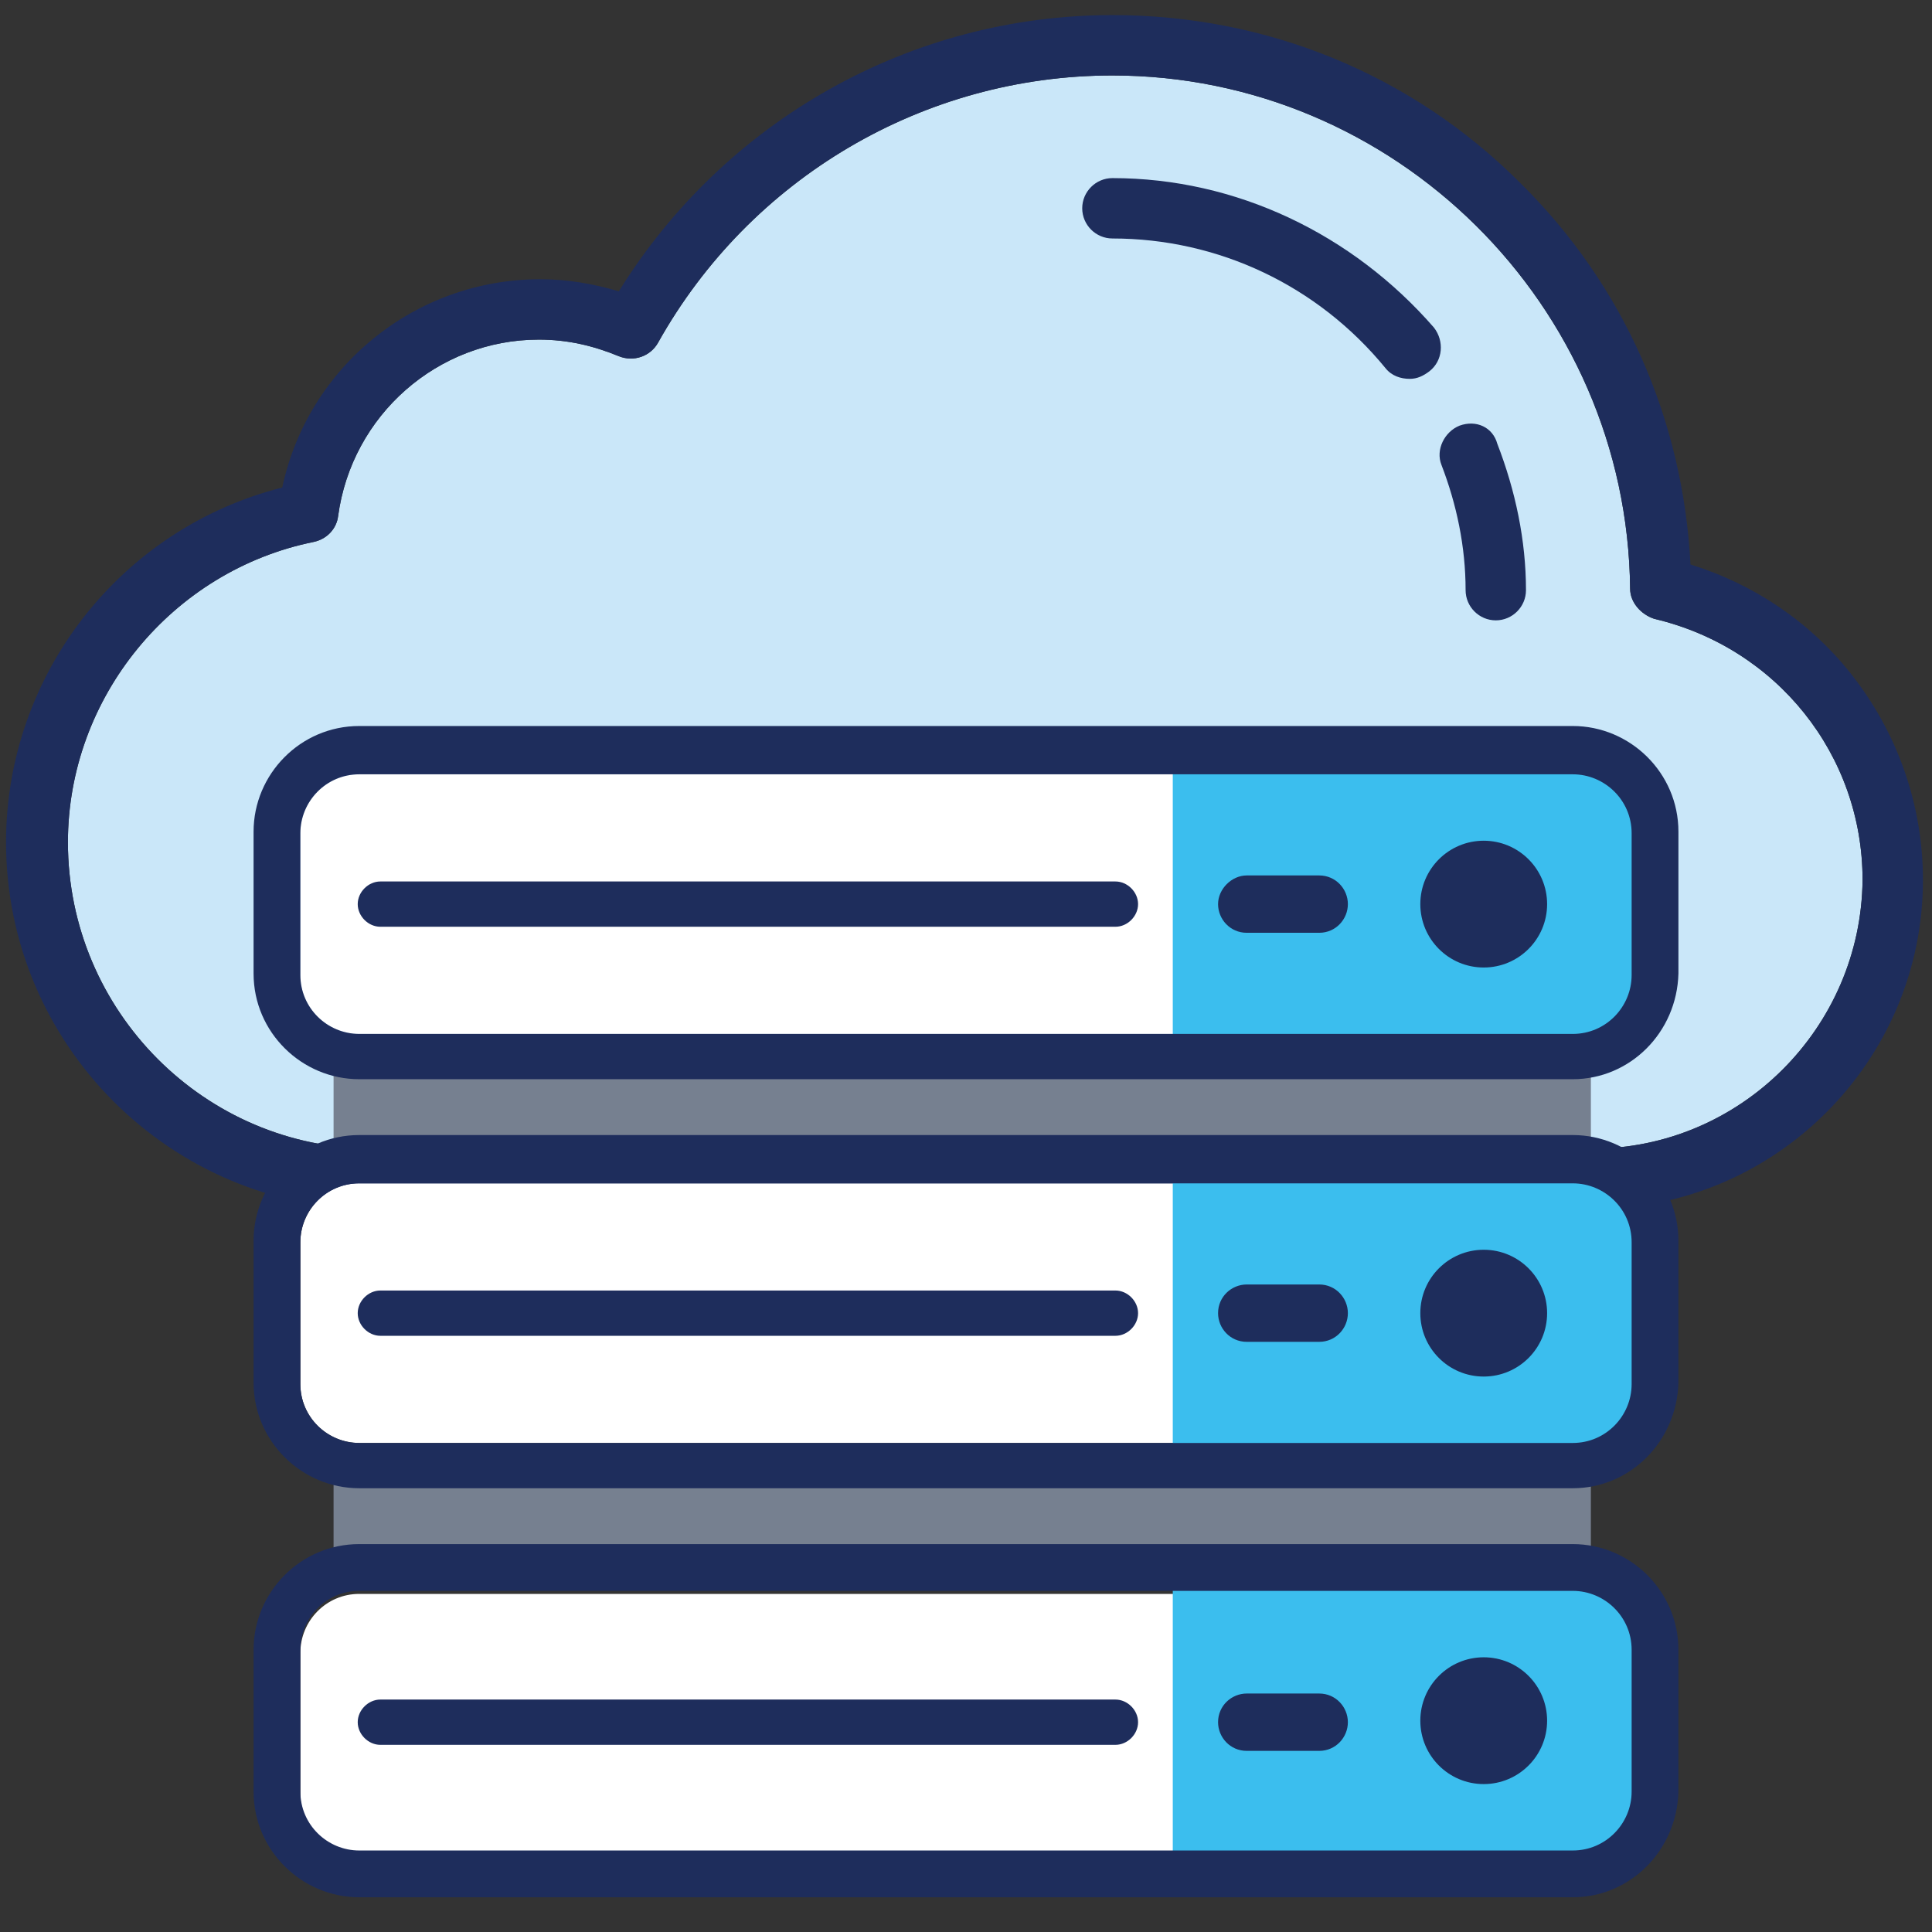<?xml version="1.0" encoding="utf-8"?>
<!-- Generator: Adobe Illustrator 24.2.3, SVG Export Plug-In . SVG Version: 6.00 Build 0)  -->
<svg version="1.1" id="Layer_1" xmlns="http://www.w3.org/2000/svg" xmlns:xlink="http://www.w3.org/1999/xlink" x="0px" y="0px"
	 viewBox="0 0 128 128" style="enable-background:new 0 0 128 128;" xml:space="preserve">
<rect x="0" y="0" width="128" height="128" fill="#333333" stroke="none"/>
<style type="text/css">
	.st0{fill:#3BBEEE;}
	.st1{fill:#CAD7E0;}
	.st2{fill:#CAE7F9;}
	.st3{fill:#1E2D5C;}
	.st4{fill:#768090;}
	.st5{fill:none;}
	.st6{fill:#83CEF3;}
	.st7{fill:#A7DAF6;}
	.st8{fill:#C2D0D8;}
	.st9{fill:#FFFFFF;}
</style>
<g>
	<path class="st2" d="M105.5,76.1h-1.1c-0.3,0-0.6,0.1-0.9,0.2c-20-0.5-71.2-0.2-72.1-0.2h-6.7C13.6,76.1,4.5,67,4.5,55.8
		c0-9.6,6.9-18,16.3-19.9c0.9-0.2,1.5-0.9,1.6-1.7c0.9-6.7,6.6-11.7,13.3-11.7c1.9,0,3.6,0.4,5.3,1.1c1,0.4,2.1,0,2.6-0.9
		C49.7,11.8,61.2,5,73.7,5c18.7,0,34.1,15.2,34.3,34c0,0.9,0.7,1.7,1.6,2c8.1,1.9,13.8,9,13.8,17.3
		C123.3,68.1,115.3,76.1,105.5,76.1z"/>
	<g>
		<path class="st3" d="M127.4,58.3c0-5-1.7-9.8-4.8-13.7c-2.7-3.4-6.4-5.9-10.6-7.2c-0.5-9.6-4.4-18.5-11.3-25.3
			C93.5,4.9,83.9,1,73.7,1C60.3,1,48,8,41,19.3c-1.7-0.5-3.4-0.8-5.2-0.8c-8.3,0-15.4,5.8-17.1,13.8C8,35,0.4,44.7,0.4,55.8
			c0,13.4,10.9,24.3,24.3,24.3l80.6,0.2l0.3-0.2C117.6,80.1,127.4,70.3,127.4,58.3z M105.5,76.1h-1.1c-0.3,0-0.6,0.1-0.9,0.2
			c-20-0.5-71.2-0.2-72.1-0.2h-6.7C13.6,76.1,4.5,67,4.5,55.8c0-9.6,6.9-18,16.3-19.9c0.9-0.2,1.5-0.9,1.6-1.7
			c0.9-6.7,6.6-11.7,13.3-11.7c1.9,0,3.6,0.4,5.3,1.1c1,0.4,2.1,0,2.6-0.9C49.7,11.8,61.2,5,73.7,5c18.7,0,34.1,15.2,34.3,34
			c0,0.9,0.7,1.7,1.6,2c8.1,1.9,13.8,9,13.8,17.3C123.3,68.1,115.3,76.1,105.5,76.1z"/>
		<path class="st3" d="M96.7,28.2c-1,0.4-1.6,1.6-1.2,2.6c1,2.6,1.6,5.4,1.6,8.3c0,1.1,0.9,2,2,2h0c1.1,0,2-0.9,2-2
			c0-3.3-0.7-6.6-1.9-9.7C98.9,28.3,97.8,27.8,96.7,28.2z"/>
		<path class="st3" d="M73.7,11.8c-1.1,0-2,0.9-2,2c0,1.1,0.9,2,2,2c7,0,13.6,3.1,18.1,8.6c0.4,0.5,1,0.7,1.6,0.7
			c0.5,0,0.9-0.2,1.3-0.5c0.9-0.7,1-2,0.3-2.9C89.6,15.5,81.9,11.8,73.7,11.8z"/>
	</g>
</g>
<g>
	<path class="st9" d="M23.8,51.3c-2.2,0-3.9,1.8-3.9,3.9v9.4c0,2.2,1.8,3.9,3.9,3.9h80.4c2.2,0,3.9-1.8,3.9-3.9v-9.4
		c0-2.2-1.8-3.9-3.9-3.9H23.8z"/>
	<path class="st0" d="M107.6,69.7H78.9c-0.6,0-1.2-0.5-1.2-1.2V51.1c0-0.6,0.5-1.2,1.2-1.2h28.7c0.6,0,1.2,0.5,1.2,1.2v17.4
		C108.8,69.1,108.3,69.7,107.6,69.7z"/>
	<path class="st9" d="M23.8,78.4c-2.2,0-3.9,1.8-3.9,3.9v9.4c0,2.2,1.8,3.9,3.9,3.9h80.4c2.2,0,3.9-1.8,3.9-3.9v-9.4
		c0-2.2-1.8-3.9-3.9-3.9H23.8z"/>
	<path class="st0" d="M107.6,96.8H78.9c-0.6,0-1.2-0.5-1.2-1.2V78.2c0-0.6,0.5-1.2,1.2-1.2h28.7c0.6,0,1.2,0.5,1.2,1.2v17.4
		C108.8,96.3,108.3,96.8,107.6,96.8z"/>
	<path class="st9" d="M23.8,105.6c-2.2,0-3.9,1.8-3.9,3.9v9.4c0,2.2,1.8,3.9,3.9,3.9h80.4c2.2,0,3.9-1.8,3.9-3.9v-9.4
		c0-2.2-1.8-3.9-3.9-3.9H23.8z"/>
	<path class="st0" d="M107.6,123.9H78.9c-0.6,0-1.2-0.5-1.2-1.2v-17.4c0-0.6,0.5-1.2,1.2-1.2h28.7c0.6,0,1.2,0.5,1.2,1.2v17.4
		C108.8,123.4,108.3,123.9,107.6,123.9z"/>
	<rect x="22.1" y="69.5" class="st4" width="83.3" height="6.9"/>
	<rect x="22.1" y="96.9" class="st4" width="83.3" height="6.9"/>
	<g>
		<g>
			<g>
				<path class="st3" d="M104.2,71.5H23.8c-3.8,0-7-3.1-7-7v-9.4c0-3.8,3.1-7,7-7h80.4c3.8,0,7,3.1,7,7v9.4
					C111.1,68.4,108,71.5,104.2,71.5z M23.8,51.3c-2.2,0-3.9,1.8-3.9,3.9v9.4c0,2.2,1.8,3.9,3.9,3.9h80.4c2.2,0,3.9-1.8,3.9-3.9
					v-9.4c0-2.2-1.8-3.9-3.9-3.9H23.8z"/>
			</g>
			<g>
				<path class="st3" d="M73.9,61.4H25.2c-0.8,0-1.5-0.7-1.5-1.5s0.7-1.5,1.5-1.5h48.7c0.8,0,1.5,0.7,1.5,1.5S74.7,61.4,73.9,61.4z"
					/>
			</g>
			<g>
				<path class="st3" d="M87.4,61.8h-4.8c-1.1,0-1.9-0.9-1.9-1.9s0.9-1.9,1.9-1.9h4.8c1.1,0,1.9,0.9,1.9,1.9S88.5,61.8,87.4,61.8z"
					/>
			</g>
			<g>
				<circle class="st3" cx="98.3" cy="59.9" r="4.2"/>
			</g>
		</g>
		<g>
			<g>
				<path class="st3" d="M104.2,98.6H23.8c-3.8,0-7-3.1-7-7v-9.4c0-3.8,3.1-7,7-7h80.4c3.8,0,7,3.1,7,7v9.4
					C111.1,95.5,108,98.6,104.2,98.6z M23.8,78.4c-2.2,0-3.9,1.8-3.9,3.9v9.4c0,2.2,1.8,3.9,3.9,3.9h80.4c2.2,0,3.9-1.8,3.9-3.9
					v-9.4c0-2.2-1.8-3.9-3.9-3.9H23.8z"/>
			</g>
			<g>
				<path class="st3" d="M73.9,88.5H25.2c-0.8,0-1.5-0.7-1.5-1.5c0-0.8,0.7-1.5,1.5-1.5h48.7c0.8,0,1.5,0.7,1.5,1.5
					C75.4,87.8,74.7,88.5,73.9,88.5z"/>
			</g>
			<g>
				<path class="st3" d="M87.4,88.9h-4.8c-1.1,0-1.9-0.9-1.9-1.9c0-1.1,0.9-1.9,1.9-1.9h4.8c1.1,0,1.9,0.9,1.9,1.9
					C89.3,88,88.5,88.9,87.4,88.9z"/>
			</g>
			<g>
				<circle class="st3" cx="98.3" cy="87" r="4.2"/>
			</g>
		</g>
		<g>
			<g>
				<path class="st3" d="M104.2,125.7H23.8c-3.8,0-7-3.1-7-7v-9.4c0-3.8,3.1-7,7-7h80.4c3.8,0,7,3.1,7,7v9.4
					C111.1,122.6,108,125.7,104.2,125.7z M23.8,105.4c-2.2,0-3.9,1.8-3.9,3.9v9.4c0,2.2,1.8,3.9,3.9,3.9h80.4c2.2,0,3.9-1.8,3.9-3.9
					v-9.4c0-2.2-1.8-3.9-3.9-3.9H23.8z"/>
			</g>
			<g>
				<path class="st3" d="M73.9,115.6H25.2c-0.8,0-1.5-0.7-1.5-1.5c0-0.8,0.7-1.5,1.5-1.5h48.7c0.8,0,1.5,0.7,1.5,1.5
					C75.4,114.9,74.7,115.6,73.9,115.6z"/>
			</g>
			<g>
				<path class="st3" d="M87.4,116h-4.8c-1.1,0-1.9-0.9-1.9-1.9c0-1.1,0.9-1.9,1.9-1.9h4.8c1.1,0,1.9,0.9,1.9,1.9
					C89.3,115.1,88.5,116,87.4,116z"/>
			</g>
			<g>
				<circle class="st3" cx="98.3" cy="114" r="4.2"/>
			</g>
		</g>
	</g>
</g>
</svg>
